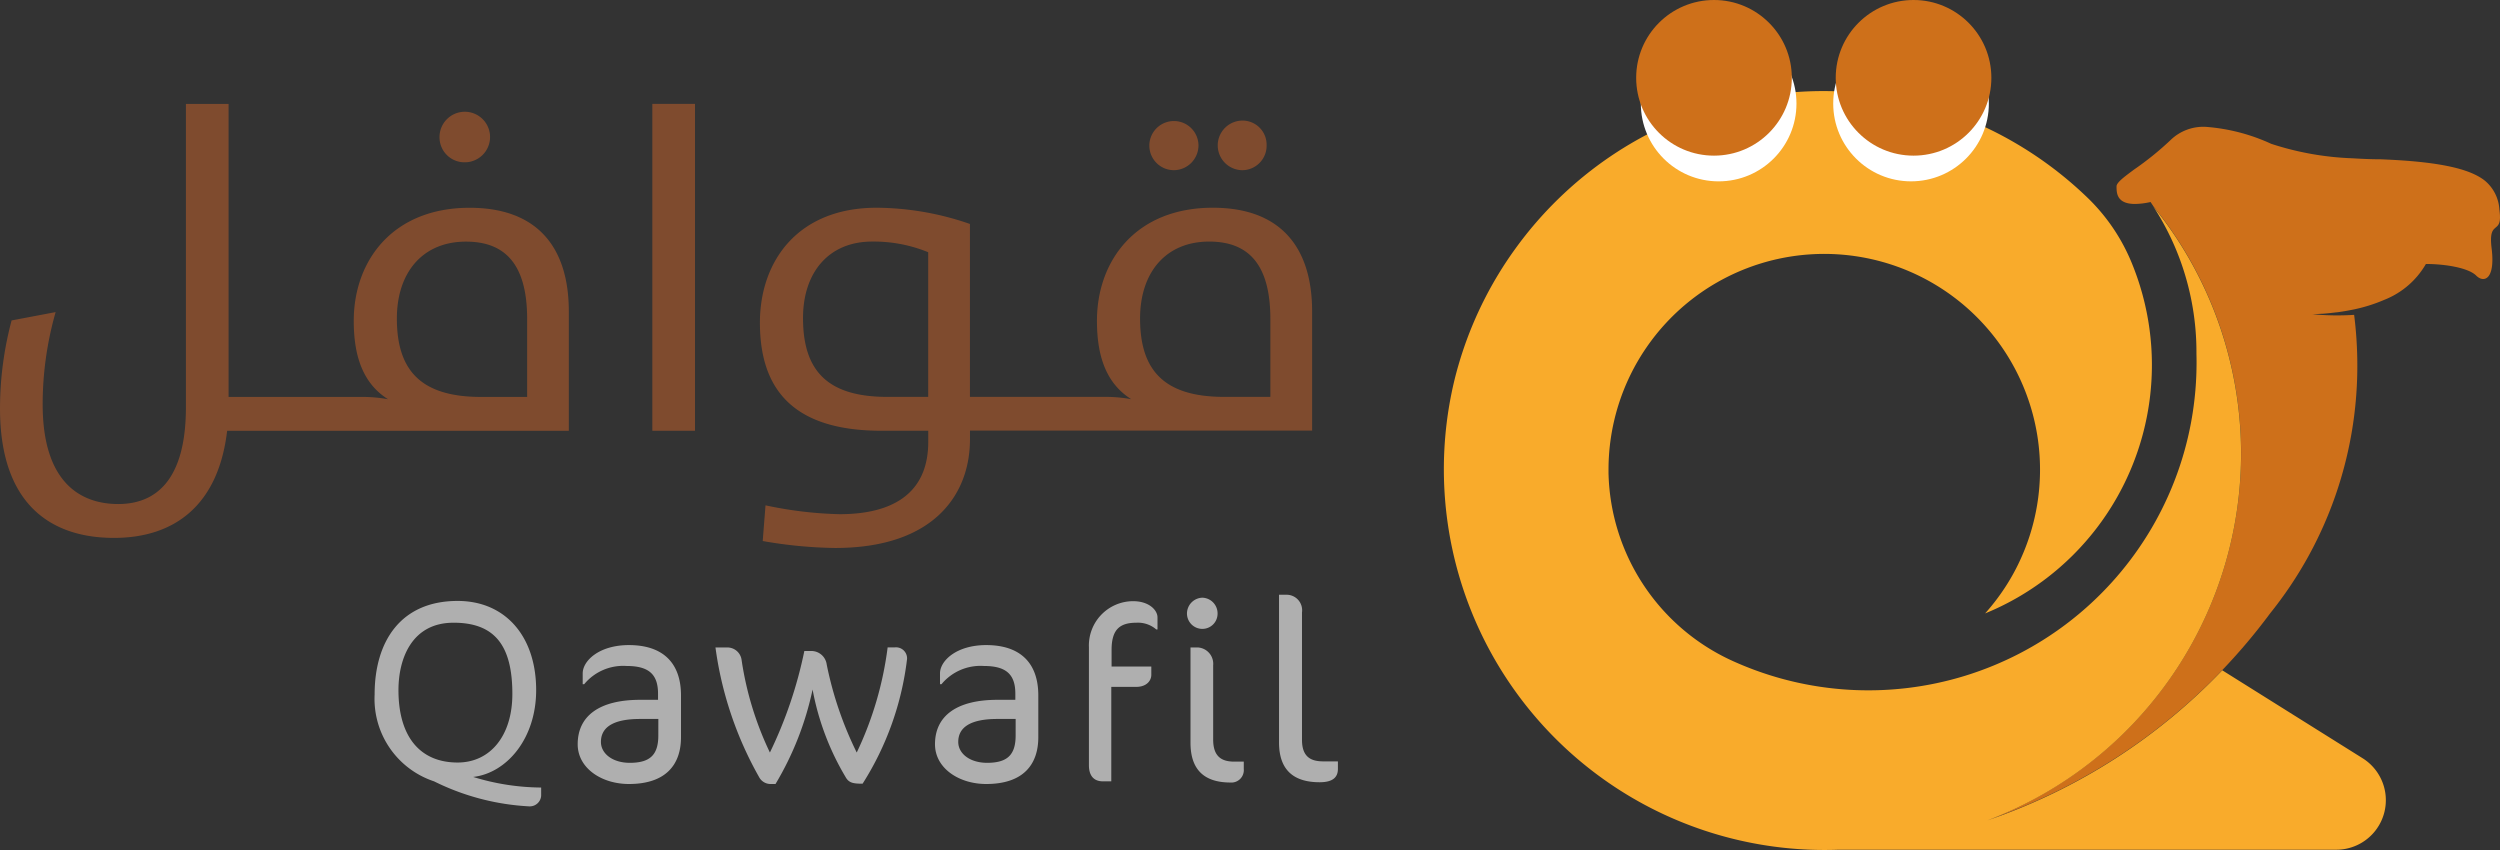 <svg viewBox="0 0 197.372 67.106" height="67.106" width="197.372" xmlns="http://www.w3.org/2000/svg" data-name="Logo - White" id="Logo_-_White">
  <rect x="0" y="0" width="197.372" height="67.106" fill="#333333" stroke="none"/>
  <path fill="#ce701a" transform="translate(-1143.272 -890.104)" d="M1339.984,909.724c.3,2.443-.611,2.748-1.221,2.137s-2.443-.916-3.969-.916a6.568,6.568,0,0,1-3.3,2.837,12.534,12.534,0,0,1-2.428.76l-.067.014-.015,0-.031.007-.045.009-.108.022-.13.025-.129.023q-.25.044-.495.081l-.165.024-.124.016-.037,0-.125.016-.141.016c-.116.014-.232.026-.345.038l-.1.009-.108.01-.092.008-.153.012-.068,0-.2.014-.183.01-.146.007-.146.006-.057,0-.056,0a20.643,20.643,0,0,0,3.328.052,31.629,31.629,0,0,1,.252,3.992,31.149,31.149,0,0,1-6.876,19.564,46.527,46.527,0,0,1-22.33,16.337,30.941,30.941,0,0,0,13.111-48.456c-.074-.116-.151-.231-.228-.345l-.048.01a5.813,5.813,0,0,1-1.184.143c-1.455,0-1.455-.893-1.455-1.387,0-.208.284-.487.731-.837.194-.152.418-.317.664-.5a23.728,23.728,0,0,0,2.879-2.329,3.719,3.719,0,0,1,2.748-1.036,14.991,14.991,0,0,1,5.189,1.341,23.185,23.185,0,0,0,6.417,1.143c.826.052,1.49.07,1.846.076.183,0,.285,0,.285,0,4.848.18,7.161.782,8.307,1.681a3.189,3.189,0,0,1,1.158,2.287C1340.9,908.809,1339.678,907.282,1339.984,909.724Z" data-name="Path 38213" id="Path_38213"></path>
  <path fill="#f9ab2b" transform="translate(-970.073 -878.612)" d="M1156.6,938.475l-11.081-6.944a46.379,46.379,0,0,1-18.549,11.851,30.941,30.941,0,0,0,13.111-48.456q.206.315.4.638a21.126,21.126,0,0,1,1.336,2.628q.277.655.51,1.332a21.137,21.137,0,0,1,1.153,6.908c0,.043,0,.087,0,.13.006.216.009.432.009.649q0,1.106-.091,2.189c0,.037-.006.074-.01.111h0a25.7,25.7,0,0,1-2.663,9.353q-.517,1.027-1.122,2a25.919,25.919,0,0,1-32.53,10.023,16.7,16.7,0,0,1-10.01-14.924c0-.092,0-.184,0-.277a17.034,17.034,0,1,1,32.25,7.663q-.339.676-.738,1.316a17.055,17.055,0,0,1-1.781,2.377A21.189,21.189,0,0,0,1138.3,899.2l-.014-.032a15.093,15.093,0,0,0-3.426-4.967,30.014,30.014,0,0,0-37.19-3.543q-.234.152-.465.309a30.1,30.1,0,0,0-7.517,7.307l0,0q-.707.977-1.334,2.012a29.861,29.861,0,0,0-3.435,8.256c0,.019-.009.038-.014.057a30.058,30.058,0,0,0,29.19,37.118q.576,0,1.147-.021h39.285A3.909,3.909,0,0,0,1156.6,938.475Z" data-name="Path 38214" id="Path_38214"></path>
  <circle fill="#fff" transform="translate(129.541 2.03)" r="6.144" cy="6.144" cx="6.144" data-name="Ellipse 476" id="Ellipse_476"></circle>
  <circle fill="#fff" transform="translate(144.73 2.029)" r="6.144" cy="6.144" cx="6.144" data-name="Ellipse 477" id="Ellipse_477"></circle>
  <circle fill="#ce701a" transform="translate(129.174)" r="6.144" cy="6.144" cx="6.144" data-name="Ellipse 478" id="Ellipse_478"></circle>
  <circle fill="#ce701a" transform="translate(144.928)" r="6.144" cy="6.144" cx="6.144" data-name="Ellipse 479" id="Ellipse_479"></circle>
  <g transform="translate(29.576 46.955)" data-name="Group 11253" id="Group_11253">
    <path fill="#afafaf" transform="translate(-658.898 -1088.051)" d="M663.592,1102.783a6.859,6.859,0,0,1-4.694-6.855c0-4.206,2.068-7.389,6.553-7.389,3.764,0,6.2,2.789,6.2,7.041,0,3.857-2.347,6.553-4.973,6.855a18.539,18.539,0,0,0,5.368.836v.651a.9.9,0,0,1-.929.836A19.085,19.085,0,0,1,663.592,1102.783Zm1.533-12.524c-3.276,0-4.345,2.812-4.345,5.321,0,3.695,1.719,5.716,4.67,5.716,2.579,0,4.322-2.115,4.322-5.414C669.773,1092.024,668.355,1090.258,665.125,1090.258Z" data-name="Path 38215" id="Path_38215"></path>
    <path fill="#afafaf" transform="translate(-723.612 -1102.12)" d="M743.687,1117.061c-2.161,0-4.043-1.255-4.043-3.137,0-2.277,1.766-3.509,4.926-3.509h1.417v-.488c0-1.557-.767-2.184-2.486-2.184a4,4,0,0,0-3.346,1.441h-.116v-.86c0-.976,1.278-2.23,3.648-2.23,2.672,0,4.113,1.394,4.113,3.973v3.3C747.8,1115.5,746.638,1117.061,743.687,1117.061Zm2.324-5.135H744.57c-2.115,0-3.091.651-3.091,1.813,0,.929.93,1.65,2.277,1.65,1.6,0,2.254-.627,2.254-2.161Z" data-name="Path 38216" id="Path_38216"></path>
    <path fill="#afafaf" transform="translate(-767.506 -1102.871)" d="M806.031,1117.788c-.767,0-1.092-.07-1.348-.534a20.9,20.9,0,0,1-2.6-6.9,24.278,24.278,0,0,1-2.928,7.459h-.372a1.028,1.028,0,0,1-.929-.557,28.476,28.476,0,0,1-3.439-10.224h.953a1.135,1.135,0,0,1,1.115,1.022,25.527,25.527,0,0,0,2.23,7.273,34.05,34.05,0,0,0,2.719-8.016h.558a1.224,1.224,0,0,1,1.208,1.069,28.267,28.267,0,0,0,2.37,6.947,27.2,27.2,0,0,0,2.44-8.3h.558a.874.874,0,0,1,.976.906A23.5,23.5,0,0,1,806.031,1117.788Z" data-name="Path 38217" id="Path_38217"></path>
    <path fill="#afafaf" transform="translate(-837.475 -1102.12)" d="M885.759,1117.061c-2.161,0-4.043-1.255-4.043-3.137,0-2.277,1.766-3.509,4.926-3.509h1.417v-.488c0-1.557-.767-2.184-2.486-2.184a4,4,0,0,0-3.346,1.441h-.116v-.86c0-.976,1.278-2.23,3.648-2.23,2.672,0,4.113,1.394,4.113,3.973v3.3C889.872,1115.5,888.71,1117.061,885.759,1117.061Zm2.324-5.135h-1.441c-2.115,0-3.09.651-3.09,1.813,0,.929.929,1.65,2.277,1.65,1.6,0,2.254-.627,2.254-2.161Z" data-name="Path 38218" id="Path_38218"></path>
    <path fill="#afafaf" transform="translate(-886.527 -1088.145)" d="M948.241,1090.887a2.221,2.221,0,0,0-1.58-.534c-1.394,0-1.952.627-1.952,2.161v1.3h3.137v.651c0,.488-.4.953-1.185.953h-1.975v7.459h-.651c-.79,0-1.115-.511-1.115-1.278V1092.3a3.5,3.5,0,0,1,3.485-3.648c1.278,0,1.929.72,1.929,1.278v.953Z" data-name="Path 38219" id="Path_38219"></path>
    <path fill="#afafaf" transform="translate(-917.758 -1087.019)" d="M983.1,1089.714a1.215,1.215,0,0,1-1.208-1.208,1.256,1.256,0,0,1,1.208-1.255,1.24,1.24,0,0,1,1.208,1.255A1.2,1.2,0,0,1,983.1,1089.714Zm2.231,12.129c-2.091,0-3.16-1.022-3.16-3.137v-7.528h.534a1.294,1.294,0,0,1,1.255,1.417v5.855c0,1.324.65,1.743,1.65,1.743h.767v.581A.983.983,0,0,1,985.327,1101.844Z" data-name="Path 38220" id="Path_38220"></path>
    <path fill="#afafaf" transform="translate(-947.113 -1086.081)" d="M1021.722,1100.883c-2.091,0-3.207-1-3.207-3.137v-11.665h.558a1.226,1.226,0,0,1,1.255,1.394v10.061c0,1.324.674,1.7,1.673,1.7h1.162v.6C1023.162,1100.557,1022.674,1100.883,1021.722,1100.883Z" data-name="Path 38221" id="Path_38221"></path>
  </g>
  <g transform="translate(0 8.201)" data-name="Group 11254" id="Group_11254">
    <path fill="#7f4b2e" transform="translate(-509.937 -890.897)" d="M547.016,899.1c-6.076,0-9.151,4.173-9.151,8.931,0,3.111.915,5.051,2.709,6.186a11,11,0,0,0-2.123-.183H527.983V890.9h-3.368v23.939c0,5.82-2.416,7.65-5.344,7.65-2.892,0-5.966-1.61-5.966-7.87a26.509,26.509,0,0,1,1.025-7.284l-3.477.659a27.024,27.024,0,0,0-.915,6.955c0,7.5,3.953,10.213,9,10.213,4.722,0,8.236-2.525,8.931-8.455h26.976V907.3C554.849,902.1,552.25,899.1,547.016,899.1Zm4.539,14.934h-3.624c-4.685,0-6.662-2.013-6.662-6.186,0-3.66,2.05-6.076,5.454-6.076,3.038,0,4.832,1.72,4.832,6.113Z" data-name="Path 38222" id="Path_38222"></path>
    <path fill="#7f4b2e" transform="translate(-650.003 -893.409)" d="M686.679,898.021a1.995,1.995,0,1,0-1.976-1.977A1.968,1.968,0,0,0,686.679,898.021Z" data-name="Path 38223" id="Path_38223"></path>
    <rect fill="#7f4b2e" transform="translate(51.501 0)" height="25.806" width="3.368" data-name="Rectangle 542" id="Rectangle_542"></rect>
    <path fill="#7f4b2e" transform="translate(-897.925 -896.215)" d="M996.022,901.45a1.93,1.93,0,0,0,1.9-1.976,1.9,1.9,0,0,0-1.9-1.94,1.958,1.958,0,1,0,0,3.917Z" data-name="Path 38224" id="Path_38224"></path>
    <path fill="#7f4b2e" transform="translate(-876.206 -896.215)" d="M968.885,901.45a1.961,1.961,0,0,0,1.94-1.976,1.94,1.94,0,1,0-1.94,1.976Z" data-name="Path 38225" id="Path_38225"></path>
    <path fill="#7f4b2e" transform="translate(-752.097 -923.994)" d="M847.851,932.193c-6.076,0-9.151,4.173-9.151,8.931,0,3.111.915,5.051,2.709,6.186a11.008,11.008,0,0,0-2.123-.183H828.672V933.474a22.823,22.823,0,0,0-7.357-1.281c-6.259,0-9.224,4.246-9.224,9.078,0,5.2,2.562,8.529,9.59,8.529h3.7v.878c0,4.209-3,5.71-6.991,5.71a31.058,31.058,0,0,1-5.857-.7l-.22,2.818a35.243,35.243,0,0,0,5.71.549c7.87,0,10.652-4.283,10.652-8.566v-.7h27.013v-9.407C855.685,935.195,853.086,932.193,847.851,932.193Zm-22.474,14.934h-3.221c-4.722,0-6.662-2.05-6.662-6.223,0-3.624,2.05-6.04,5.454-6.04a11.345,11.345,0,0,1,4.429.842Zm27.013,0h-3.624c-4.685,0-6.662-2.013-6.662-6.186,0-3.66,2.05-6.076,5.454-6.076,3.038,0,4.832,1.72,4.832,6.113Z" data-name="Path 38226" id="Path_38226"></path>
  </g>
</svg>
